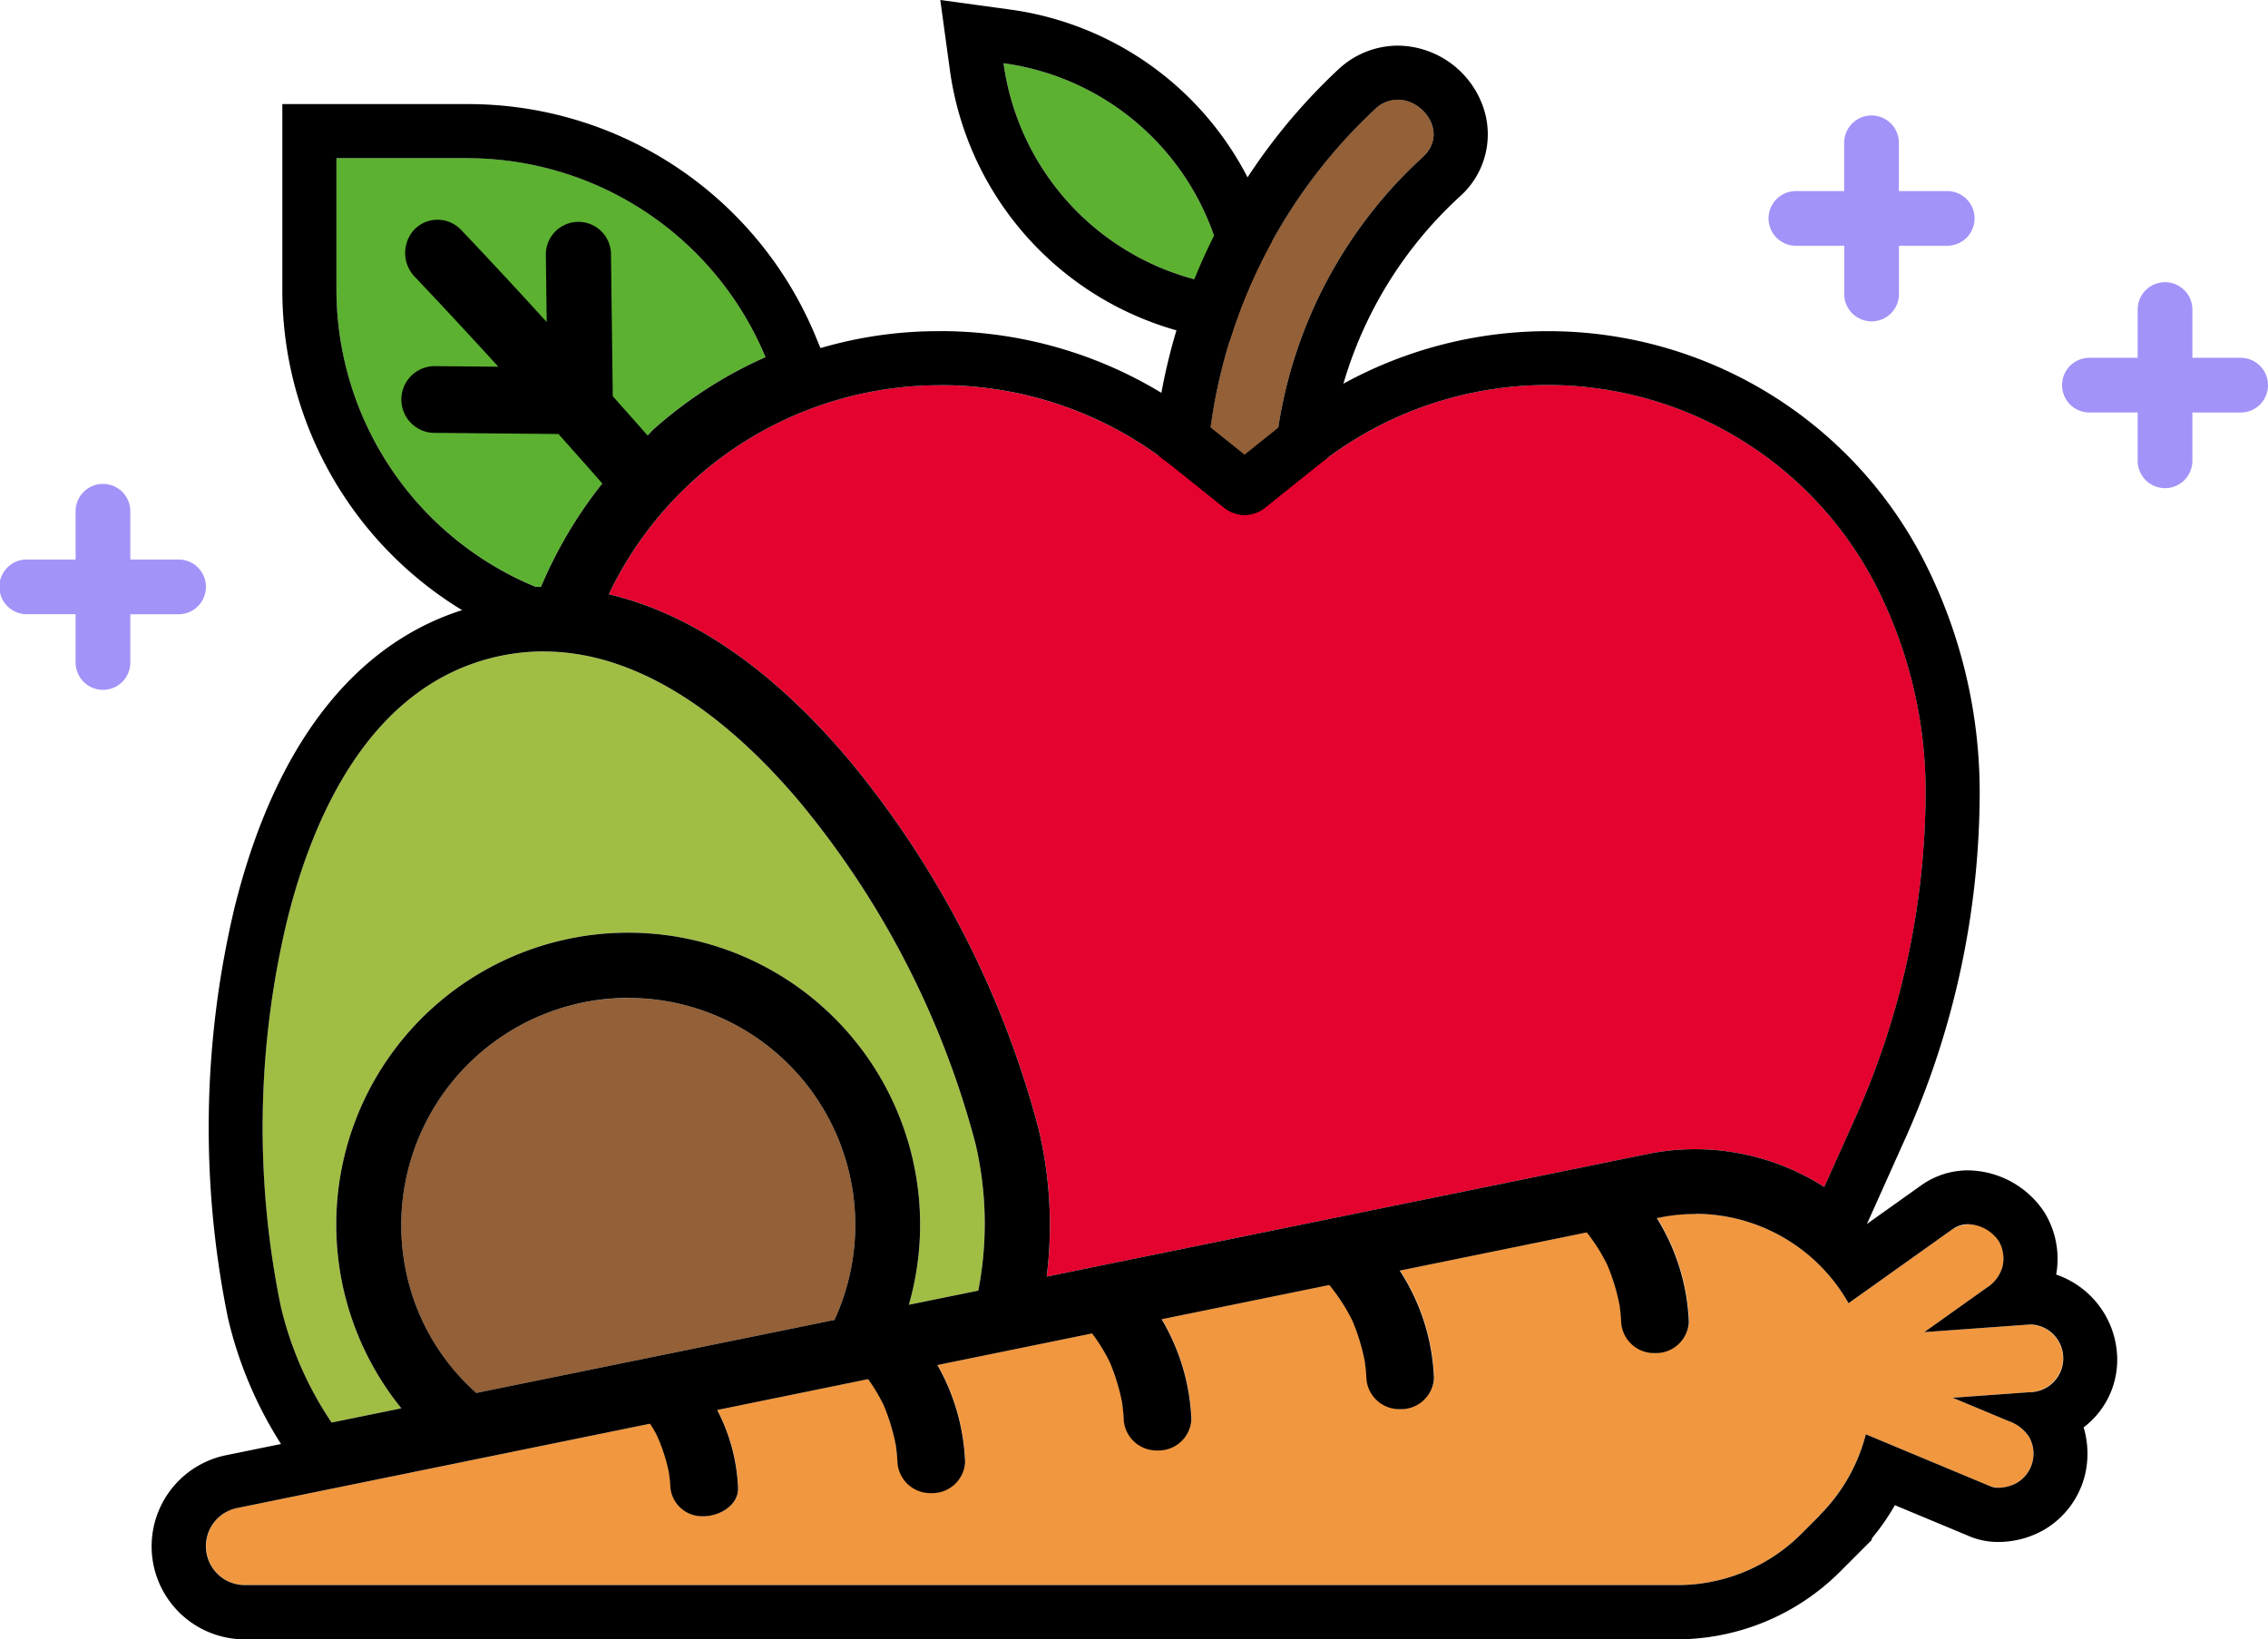 <svg xmlns="http://www.w3.org/2000/svg" width="167.729" height="121.24" viewBox="0 0 167.729 121.24">
  <g id="Groupe_238" data-name="Groupe 238" transform="translate(-5021.784 -427.989)">
    <g id="Groupe_230" data-name="Groupe 230">
      <path id="Tracé_351" data-name="Tracé 351" d="M5096,432.666a19.231,19.231,0,0,1,16.45,16.449A19.233,19.233,0,0,1,5096,432.666Z" fill="#5cb131"/>
      <path id="Tracé_352" data-name="Tracé 352" d="M5096,432.666a19.231,19.231,0,0,1,16.45,16.449A19.233,19.233,0,0,1,5096,432.666m-4.677-4.677.714,5.219a23.307,23.307,0,0,0,19.87,19.87l5.219.714-.713-5.219a23.3,23.3,0,0,0-19.871-19.87l-5.219-.714Z"/>
    </g>
    <g id="Groupe_231" data-name="Groupe 231">
      <path id="Tracé_353" data-name="Tracé 353" d="M5116.281,459.864a34.1,34.1,0,0,1,10.739-20.274c2.375-2.189-1.173-5.723-3.541-3.541a39.39,39.39,0,0,0-12.205,23.815c-.181,1.342,1.28,2.5,2.5,2.5a2.568,2.568,0,0,0,2.5-2.5Z" fill="#936037"/>
      <path id="Tracé_354" data-name="Tracé 354" d="M5125.146,435.364c1.98,0,3.724,2.521,1.874,4.226a34.1,34.1,0,0,0-10.739,20.274,2.568,2.568,0,0,1-2.5,2.5c-1.223,0-2.684-1.161-2.5-2.5a39.385,39.385,0,0,1,12.205-23.814,2.427,2.427,0,0,1,1.667-.686m0-4a6.465,6.465,0,0,0-4.378,1.744,43.525,43.525,0,0,0-13.459,26.223,5.9,5.9,0,0,0,1.478,4.715,6.751,6.751,0,0,0,4.99,2.321,6.555,6.555,0,0,0,6.469-5.971,30.283,30.283,0,0,1,9.485-17.865,6.15,6.15,0,0,0,1.642-6.872,6.753,6.753,0,0,0-6.227-4.295Z"/>
    </g>
    <g id="Groupe_232" data-name="Groupe 232">
      <path id="Tracé_355" data-name="Tracé 355" d="M5046.663,449.286v-9.6h9.595a23.889,23.889,0,0,1,22.139,14.716,31.749,31.749,0,0,0-8.285,5.341l-3.334,3.449a32.3,32.3,0,0,0-4.078,6.237c-.311.611-.611,1.271-.909,1.964h-.4A23.812,23.812,0,0,1,5046.663,449.286Z" fill="#5cb131"/>
      <path id="Tracé_356" data-name="Tracé 356" d="M5056.34,439.691a23.888,23.888,0,0,1,22.057,14.716,31.749,31.749,0,0,0-8.285,5.341l-3.334,3.449a32.332,32.332,0,0,0-4.078,6.237c-.311.611-.611,1.271-.909,1.964h-.4a23.814,23.814,0,0,1-14.725-22.112v-9.6h9.677m0-4h-13.678v13.6a27.7,27.7,0,0,0,17.2,25.809l.733.3h3.832l1.04-2.422c.3-.689.557-1.254.8-1.726a28.4,28.4,0,0,1,3.5-5.382l3.122-3.23a27.715,27.715,0,0,1,7.134-4.574l3.575-1.583-1.5-3.61a27.811,27.811,0,0,0-25.749-17.18Z"/>
    </g>
    <path id="Tracé_357" data-name="Tracé 357" d="M5070.22,460.83c-1.025-1.193-2.081-2.356-3.12-3.536q-.064-5.207-.131-10.415a2.409,2.409,0,1,0-4.816,0l.063,4.932c-2.1-2.307-4.22-4.6-6.372-6.859a2.4,2.4,0,0,0-3.405,0,2.551,2.551,0,0,0,0,3.492c2.093,2.2,4.15,4.428,6.2,6.67l-4.66-.043a2.471,2.471,0,0,0-.236,4.934l9.342.086c1.246,1.409,2.507,2.8,3.734,4.231a2.39,2.39,0,0,0,3.405,0A2.563,2.563,0,0,0,5070.22,460.83Z"/>
    <path id="Tracé_358" data-name="Tracé 358" d="M5167.812,444.144a2.023,2.023,0,0,1-2.023,2.023h-3.569v3.57a2.023,2.023,0,0,1-4.046,0v-3.57H5154.6a2.022,2.022,0,1,1,0-4.045h3.569v-3.57a2.023,2.023,0,0,1,4.046,0v3.57h3.569A2.022,2.022,0,0,1,5167.812,444.144Z" fill="#a193f8"/>
    <path id="Tracé_359" data-name="Tracé 359" d="M5189.513,456.481a2.022,2.022,0,0,1-2.023,2.022h-3.57v3.571a2.022,2.022,0,0,1-4.045,0V458.5h-3.569a2.022,2.022,0,1,1,0-4.045h3.569v-3.57a2.022,2.022,0,0,1,4.045,0v3.57h3.57A2.023,2.023,0,0,1,5189.513,456.481Z" fill="#a193f8"/>
    <path id="Tracé_360" data-name="Tracé 360" d="M5037.014,471.4a2.022,2.022,0,0,1-2.023,2.022h-3.569v3.571a2.023,2.023,0,1,1-4.046,0V473.42h-3.569a2.023,2.023,0,1,1,0-4.045h3.569v-3.569a2.023,2.023,0,1,1,4.046,0v3.569h3.569A2.023,2.023,0,0,1,5037.014,471.4Z" fill="#a193f8"/>
    <g id="Groupe_233" data-name="Groupe 233">
      <path id="Tracé_361" data-name="Tracé 361" d="M5108.468,462.454l3.862,3.094a2.4,2.4,0,0,0,3,0l3.857-3.092a27.286,27.286,0,0,1,41.479,9.134,33.453,33.453,0,0,1,3.53,14.946,59.173,59.173,0,0,1-5.188,24.108l-2.307,5.145a17.709,17.709,0,0,0-13.113-2.43l-44.393,9.06a30.716,30.716,0,0,0-.595-10.909,71.195,71.195,0,0,0-14.056-27.344c-5.649-6.69-11.655-10.794-17.728-12.216.06-.118.115-.24.173-.365a27.121,27.121,0,0,1,24.434-15.1,27.411,27.411,0,0,1,17.042,5.973Z" fill="#e4022f"/>
      <path id="Tracé_362" data-name="Tracé 362" d="M5091.3,456.481h.122a27.411,27.411,0,0,1,17.042,5.973h0l3.862,3.094a2.4,2.4,0,0,0,3,0l3.857-3.092a27.286,27.286,0,0,1,41.479,9.134,33.453,33.453,0,0,1,3.53,14.946,59.173,59.173,0,0,1-5.188,24.108l-2.307,5.145a17.709,17.709,0,0,0-13.113-2.43l-44.393,9.06a30.716,30.716,0,0,0-.595-10.909,71.195,71.195,0,0,0-14.056-27.344c-5.649-6.69-11.655-10.794-17.728-12.216.06-.118.115-.24.173-.365a27.121,27.121,0,0,1,24.312-15.1m0-4a30.928,30.928,0,0,0-27.9,17.332l-.024.047-.022.048-.029.065c-.026.055-.049.109-.076.161l-2.317,4.547,4.969,1.163c5.276,1.236,10.519,4.9,15.584,10.9a67.591,67.591,0,0,1,13.231,25.733,26.584,26.584,0,0,1,.506,9.442l-.691,5.53,5.46-1.114,44.393-9.06a13.715,13.715,0,0,1,10.158,1.88l3.907,2.5,1.9-4.233,2.307-5.145a62.788,62.788,0,0,0,5.538-25.737,37.652,37.652,0,0,0-3.953-16.743,31.229,31.229,0,0,0-27.991-17.316,31.49,31.49,0,0,0-19.56,6.844l-2.861,2.294-2.86-2.291-1.1-.878h-.065a31.551,31.551,0,0,0-18.381-5.973Z"/>
    </g>
    <g id="Groupe_234" data-name="Groupe 234">
      <path id="Tracé_363" data-name="Tracé 363" d="M5042.547,524.63a65.788,65.788,0,0,1,.454-28.505c1.9-7.714,6.123-17.366,15.411-19.534s17.342,4.6,22.47,10.664a65.917,65.917,0,0,1,13.05,25.353,25.921,25.921,0,0,1,.2,10.847L5089,524.5a21.59,21.59,0,1,0-37.535,7.659l-5.157,1.053A26.049,26.049,0,0,1,5042.547,524.63Z" fill="#a1be44"/>
      <path id="Tracé_364" data-name="Tracé 364" d="M5061.982,476.177c7.77,0,14.441,5.8,18.9,11.078a65.917,65.917,0,0,1,13.05,25.353,25.92,25.92,0,0,1,.2,10.847L5089,524.5a21.59,21.59,0,1,0-37.535,7.659l-5.157,1.053a26.049,26.049,0,0,1-3.757-8.585,65.787,65.787,0,0,1,.454-28.505c1.9-7.714,6.123-17.366,15.411-19.534a15.656,15.656,0,0,1,3.57-.414m0-4a19.747,19.747,0,0,0-4.481.519c-8.912,2.081-15.269,9.851-18.385,22.47a70.292,70.292,0,0,0-.488,30.269l.012.057.013.056a29.959,29.959,0,0,0,4.333,9.9l1.5,2.218,2.621-.535,5.157-1.053,6.463-1.32-4.158-5.121a17.585,17.585,0,1,1,30.584-6.234l-1.807,6.332,6.453-1.316,5.137-1.048,2.617-.534.51-2.621a29.744,29.744,0,0,0-.232-12.52l-.013-.055-.014-.054a70.37,70.37,0,0,0-13.843-26.891c-6.929-8.2-14.521-12.522-21.975-12.522Z"/>
    </g>
    <g id="Groupe_235" data-name="Groupe 235">
      <path id="Tracé_365" data-name="Tracé 365" d="M5057.011,531.027a16.432,16.432,0,0,1-5.109-8.58,16.79,16.79,0,1,1,31.594,3.176Z" fill="#936037"/>
      <path id="Tracé_366" data-name="Tracé 366" d="M5068.26,501.806a16.794,16.794,0,0,1,15.236,23.817l-26.485,5.4a16.432,16.432,0,0,1-5.109-8.58,16.807,16.807,0,0,1,16.358-20.641m0-4h0a20.806,20.806,0,0,0-20.252,25.558,20.323,20.323,0,0,0,6.35,10.657l1.5,1.325,1.958-.4,26.485-5.4,1.986-.4.847-1.841a20.793,20.793,0,0,0-18.869-29.49Z"/>
    </g>
    <g id="Groupe_237" data-name="Groupe 237">
      <g id="Groupe_236" data-name="Groupe 236">
        <path id="Tracé_367" data-name="Tracé 367" d="M5174.358,528.463a2.534,2.534,0,0,0-2.5-2.5l-7.76.562,4.617-3.288a2.7,2.7,0,0,0,1.151-1.5,2.5,2.5,0,0,0-3.678-2.827l-7.692,5.476a13.03,13.03,0,0,0-11.321-6.613,13.2,13.2,0,0,0-2.622.263l-.215.044a15.675,15.675,0,0,1,2.366,7.7,2.515,2.515,0,0,1-5.007,0c-.015-.412-.062-.821-.114-1.229a14.872,14.872,0,0,0-.915-3.019l-.03-.062c-.063-.125-.128-.25-.194-.373q-.2-.371-.423-.731a13.988,13.988,0,0,0-.866-1.228l-13.832,2.825a15.656,15.656,0,0,1,2.531,7.966,2.514,2.514,0,0,1-5.007,0c-.016-.411-.062-.82-.114-1.229a14.855,14.855,0,0,0-.915-3.017l-.031-.063c-.062-.125-.127-.25-.193-.373-.134-.248-.274-.491-.423-.731a14.277,14.277,0,0,0-1.064-1.487l-12.4,2.534a15.7,15.7,0,0,1,2.2,7.426,2.514,2.514,0,0,1-5.007,0c-.016-.411-.062-.82-.114-1.229a14.855,14.855,0,0,0-.915-3.017l-.031-.063c-.062-.126-.127-.25-.193-.374q-.2-.371-.423-.73c-.2-.33-.429-.648-.662-.962l-11.442,2.337a15.706,15.706,0,0,1,2.052,7.194,2.515,2.515,0,0,1-5.007,0c-.016-.411-.062-.82-.114-1.229a14.854,14.854,0,0,0-.915-3.017l-.031-.063c-.062-.125-.127-.25-.193-.373-.134-.248-.274-.491-.423-.731s-.319-.494-.491-.734l-11.161,2.279a13.721,13.721,0,0,1,1.543,5.752c.049,1.182-1.186,2.061-2.5,2.111a2.37,2.37,0,0,1-2.5-2.111c-.016-.381-.062-.759-.114-1.137a13.009,13.009,0,0,0-.915-2.793l-.031-.058c-.062-.116-.127-.231-.193-.345-.08-.136-.167-.269-.252-.4l-30.485,6.226a2.878,2.878,0,0,0,.575,5.709H5145.8a12.945,12.945,0,0,0,9.225-3.821l1.346-1.348,0-.021a13.031,13.031,0,0,0,3.39-5.963l8.01,3.343,1.221.51a2.506,2.506,0,0,0,1.93-.253,2.5,2.5,0,0,0,.9-3.425,2.964,2.964,0,0,0-1.5-1.151l-4.132-1.724,5.657-.41A2.551,2.551,0,0,0,5174.358,528.463Z" fill="#f1973f"/>
        <path id="Tracé_368" data-name="Tracé 368" d="M5147.172,517.773a13.031,13.031,0,0,1,11.321,6.613l7.691-5.476a1.976,1.976,0,0,1,1.163-.365,2.826,2.826,0,0,1,2.263,1.263,2.557,2.557,0,0,1,.252,1.929,2.692,2.692,0,0,1-1.15,1.5l-4.617,3.288,7.76-.562c.05,0,.1-.005.15-.005a2.508,2.508,0,0,1-.15,5.012l-5.657.41,4.132,1.724a2.968,2.968,0,0,1,1.5,1.15,2.505,2.505,0,0,1-.9,3.426,2.87,2.87,0,0,1-1.344.355,1.548,1.548,0,0,1-.586-.1l-1.221-.51-8.01-3.343a13.031,13.031,0,0,1-3.39,5.963l0,.021-1.346,1.348a12.949,12.949,0,0,1-9.185,3.821H5039.891a2.878,2.878,0,0,1-.519-5.709l30.485-6.226c.085.134.172.266.252.4.066.114.131.229.193.345l.031.059a12.982,12.982,0,0,1,.915,2.792c.052.378.1.756.114,1.137a2.363,2.363,0,0,0,2.406,2.113l.1,0c1.317-.05,2.552-.929,2.5-2.111a13.712,13.712,0,0,0-1.543-5.751l11.161-2.28c.172.24.336.484.491.734s.289.483.423.731c.066.123.131.248.193.373l.031.063a14.835,14.835,0,0,1,.915,3.017c.052.409.1.818.114,1.229a2.439,2.439,0,0,0,2.406,2.283l.1,0a2.435,2.435,0,0,0,2.5-2.281,15.717,15.717,0,0,0-2.051-7.194l11.441-2.337c.233.314.458.632.662.962q.222.36.423.73c.066.124.131.248.193.374l.031.063a14.855,14.855,0,0,1,.915,3.017c.052.409.1.818.114,1.229a2.439,2.439,0,0,0,2.406,2.283l.1,0a2.435,2.435,0,0,0,2.5-2.281,15.71,15.71,0,0,0-2.2-7.427l12.4-2.533a14.277,14.277,0,0,1,1.064,1.487c.149.24.289.483.423.731.066.123.131.248.193.373l.031.063a14.855,14.855,0,0,1,.915,3.017c.052.409.1.818.114,1.23a2.438,2.438,0,0,0,2.4,2.282c.033,0,.066,0,.1,0a2.434,2.434,0,0,0,2.5-2.28,15.659,15.659,0,0,0-2.531-7.967l13.832-2.825a13.988,13.988,0,0,1,.866,1.228q.223.36.423.731c.066.123.131.248.194.373l.03.062a14.882,14.882,0,0,1,.915,3.018c.052.409.1.818.114,1.23a2.437,2.437,0,0,0,2.405,2.282c.033,0,.066,0,.1,0a2.433,2.433,0,0,0,2.5-2.28,15.672,15.672,0,0,0-2.366-7.7l.215-.044a13.2,13.2,0,0,1,2.622-.263m0-4h0a17.139,17.139,0,0,0-3.42.344l-.219.045-2.748.562h0l-2.432.5-13.832,2.825-2.839.58h0l-2.378.486-12.4,2.533-5.521,1.128h0l-11.069,2.261-5.418,1.107h0l-10.865,2.219-4.722.965-.248.05-30.455,6.221a6.878,6.878,0,0,0,1.29,13.634H5145.8a17.087,17.087,0,0,0,12.062-5l1.34-1.342,1-1,.013-.126a17,17,0,0,0,1.705-2.453l4.316,1.8.21.088,1.009.421a5.486,5.486,0,0,0,2.128.412,6.85,6.85,0,0,0,3.365-.9,6.483,6.483,0,0,0,3.029-4.059,6.759,6.759,0,0,0-.1-3.517,6.271,6.271,0,0,0,2.48-5.268,6.681,6.681,0,0,0-4.51-6.037,6.559,6.559,0,0,0-.872-4.607,6.868,6.868,0,0,0-5.625-3.1,5.962,5.962,0,0,0-3.482,1.106l-1.882,1.34-2.669,1.9a17.066,17.066,0,0,0-12.137-5.118Z"/>
      </g>
    </g>
  </g>
</svg>
